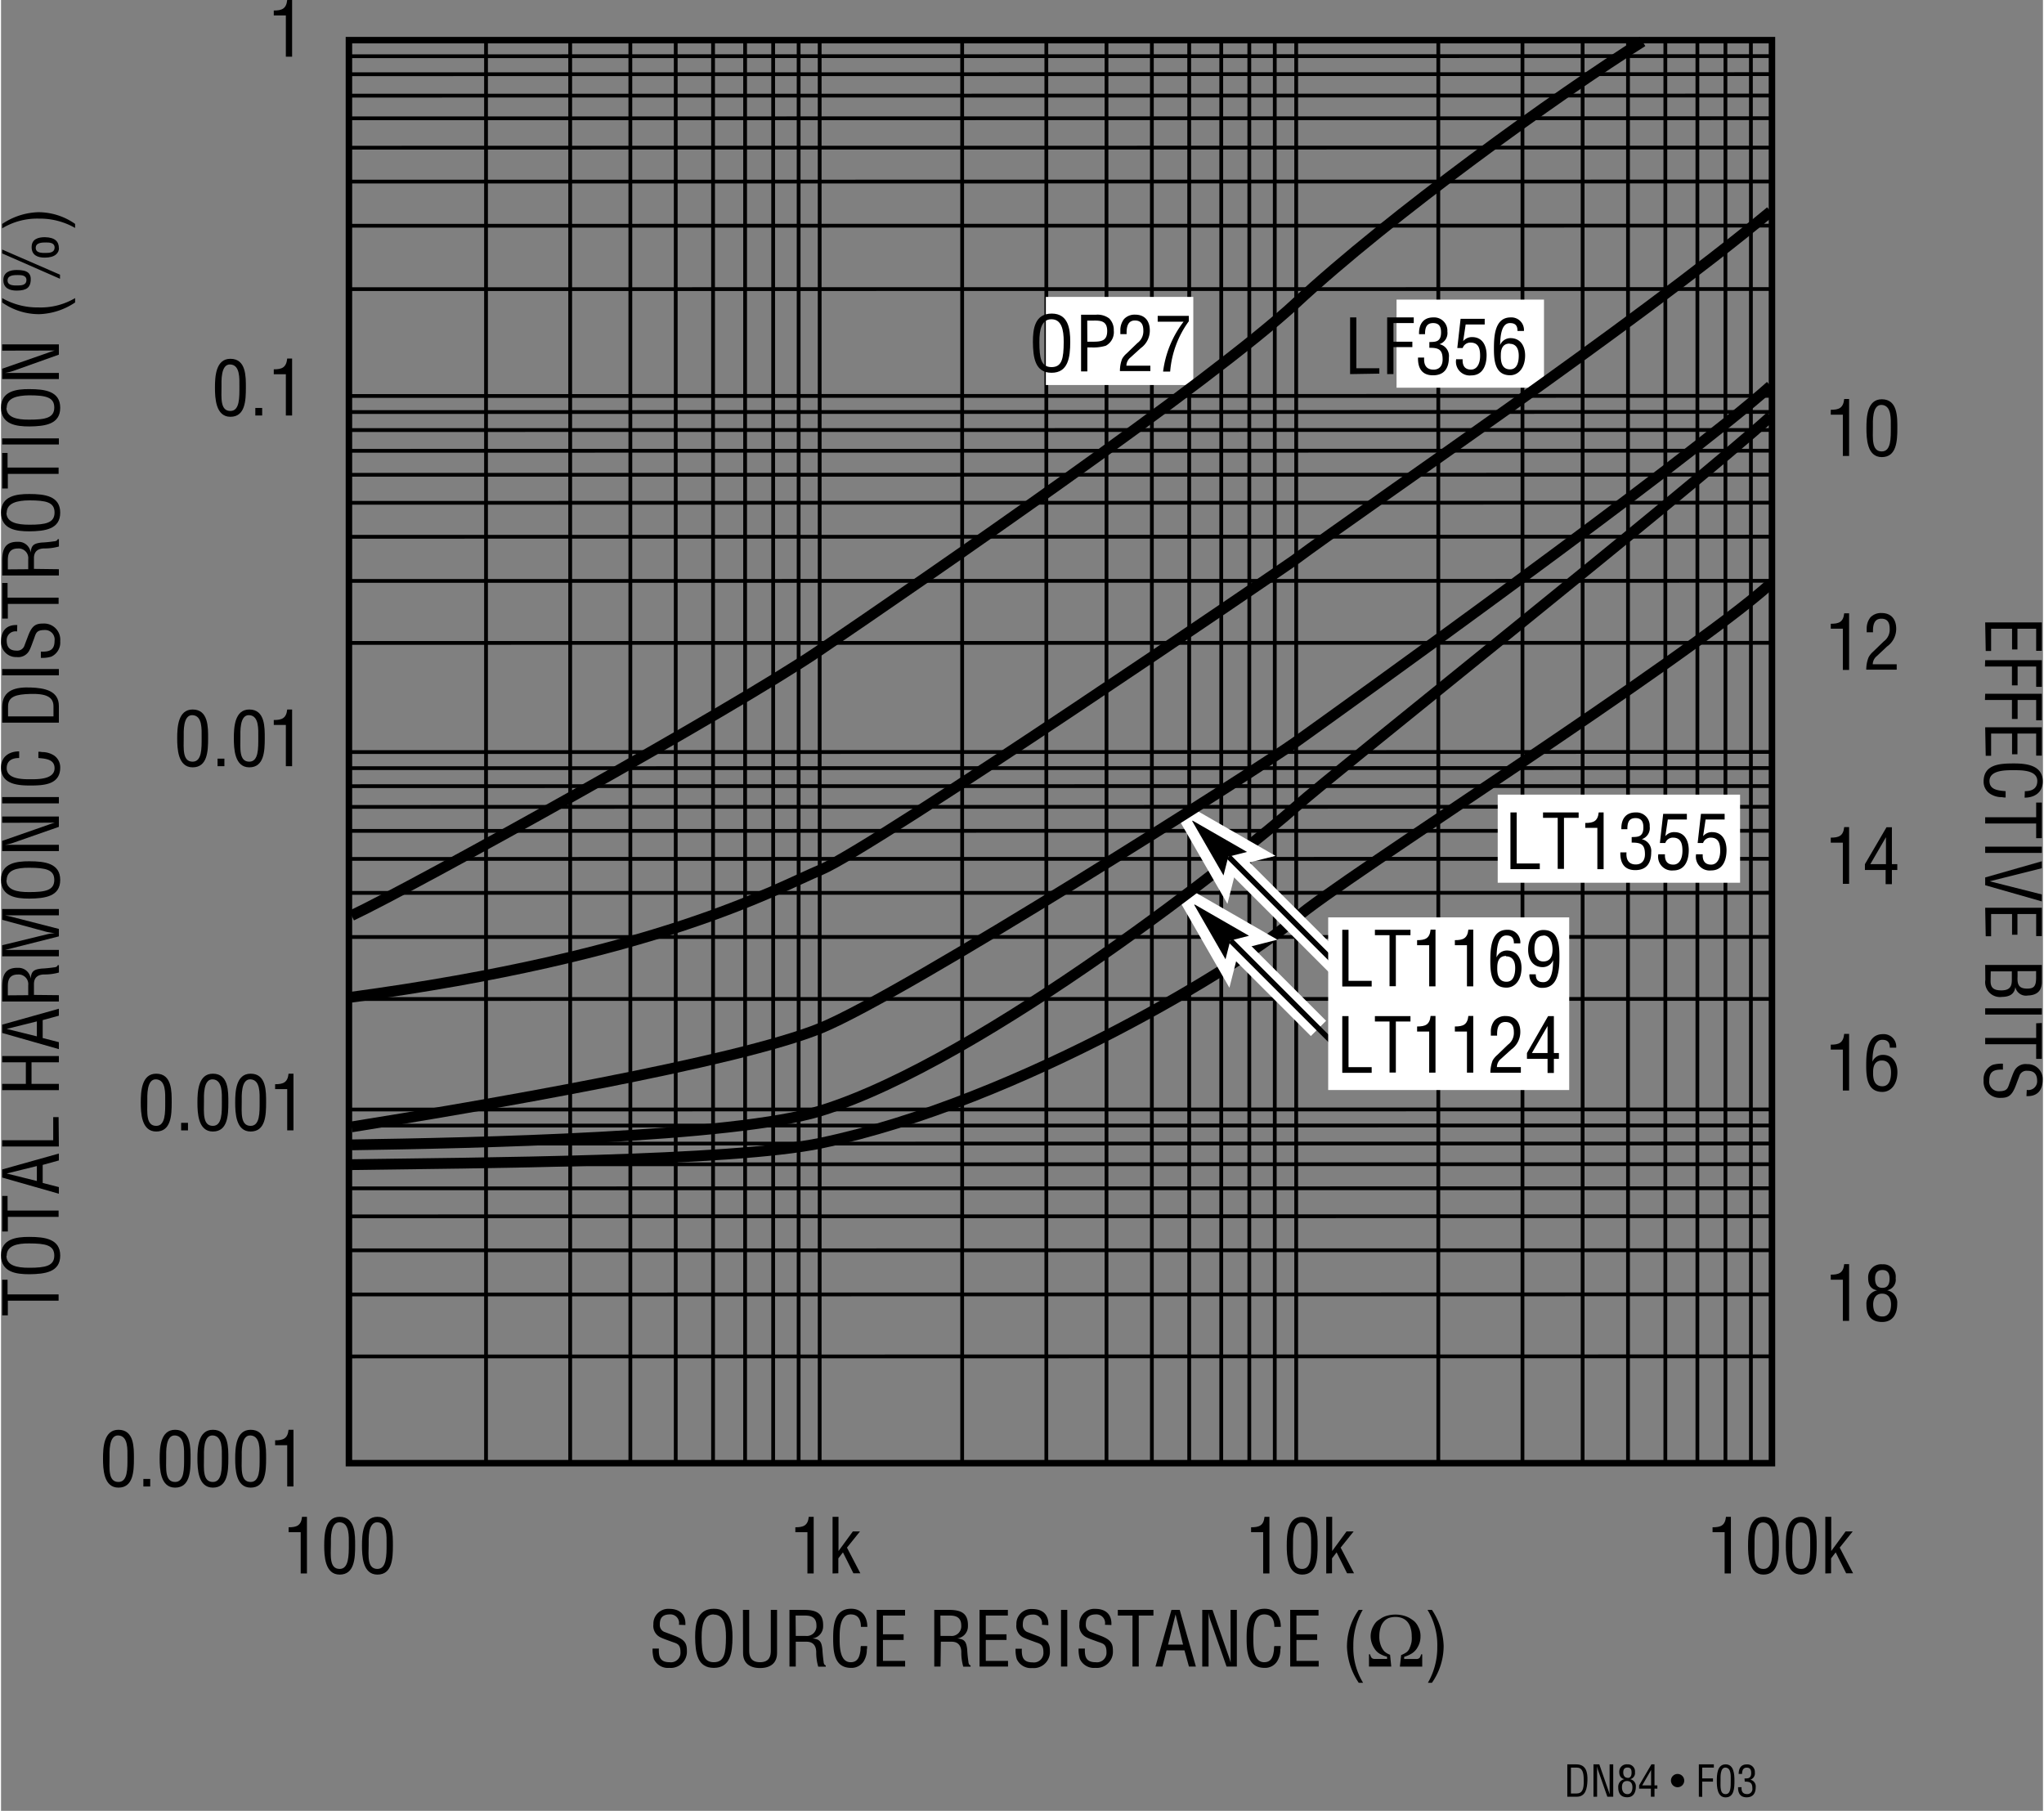 <svg id="fa93bb03-1f39-4fcd-8abe-9585836d2169" data-name="Layer 1" xmlns="http://www.w3.org/2000/svg" width="5.26in" height="4.66in" viewBox="0 0 378.46 335.63"><rect x="0" y="0" width="378.46" height="335.63" fill="#808080" stroke="none"/><path d="M66.52,217.61c22.33-.33,70.49-.54,87-4,37-7.75,79-33.67,88-41.67,7.88-7,72.13-47.71,88-62" transform="translate(-1.54 -1.75)" fill="none" stroke="#000" stroke-width="2"/><path d="M127.18,302.89a1.6,1.6,0,0,0-1.67-1.92c-1.69,0-1.87,1.06-1.87,1.87a1.38,1.38,0,0,0,1,1.43l1.67.63c2,.75,2.35,1.45,2.35,2.83a3,3,0,0,1-3.26,3.15,2.86,2.86,0,0,1-2.87-1.66,5.88,5.88,0,0,1-.23-1.92h1.17c-.06,1.55.23,2.53,2,2.53a1.76,1.76,0,0,0,2-1.83c0-1.6-.65-1.61-1.71-2-.58-.22-1.5-.52-2.06-.81a2.35,2.35,0,0,1-1.25-2.38,2.76,2.76,0,0,1,2.93-2.87c1.92,0,3.1,1,3,3Z" transform="translate(-1.54 -1.75)"/><path d="M133.68,299.92c3.06,0,3.44,2.82,3.43,5.23,0,2.92-.39,5.73-3.46,5.73s-3.43-2.81-3.46-5.73C130.19,302.74,130.55,299.92,133.68,299.92Zm-.06,1.05c-1.79,0-2.24,1.87-2.23,4.21,0,3,.33,4.65,2.26,4.65s2.24-1.61,2.25-4.65C135.92,302.84,135.47,301,133.62,301Z" transform="translate(-1.54 -1.75)"/><path d="M139.05,300.13h1.16v7.55c0,.82.13,2.15,2,2.15s2-1.33,2-2.15v-7.55h1.16v8c0,1.87-1.24,2.78-3.15,2.78s-3.15-.91-3.15-2.78Z" transform="translate(-1.54 -1.75)"/><path d="M148.84,310.63h-1.17v-10.5h2.71c2.2,0,3.6.57,3.53,3a2.25,2.25,0,0,1-2,2.29v0c1.36.13,1.7.56,1.86,2,.05.78.12,1.55.23,2.33,0,.2.12.66.4.66v.24H153a9.31,9.31,0,0,1-.37-2.67c0-1-.42-1.95-1.79-1.95h-2Zm0-5.67h1.83a1.8,1.8,0,0,0,2-1.94c0-1.8-1.44-1.84-2.22-1.84h-1.64Z" transform="translate(-1.54 -1.75)"/><path d="M160.91,303.28c0-1.25-.44-2.31-1.89-2.31-2,0-2.05,2.87-2.05,4.25s-.08,4.61,2.05,4.61c1.38,0,1.68-1.13,1.82-2.28,0-.24,0-.48.07-.71h1.16c0,.21,0,.43-.06.64a4.07,4.07,0,0,1-.61,2.23,2.68,2.68,0,0,1-2.29,1.17c-3.23,0-3.34-3.12-3.34-5.63s.35-5.33,3.33-5.33c2,0,3,1.48,3,3.36Z" transform="translate(-1.54 -1.75)"/><path d="M163.84,310.63v-10.5h5.26v1.05H165v3.47h3.83v1.05H165v3.88h4.11v1.05Z" transform="translate(-1.54 -1.75)"/><path d="M175.67,310.63h-1.16v-10.5h2.71c2.2,0,3.6.57,3.53,3a2.26,2.26,0,0,1-2,2.29v0c1.36.13,1.69.56,1.86,2a23,23,0,0,0,.23,2.33c0,.2.12.66.4.66v.24h-1.36a9.66,9.66,0,0,1-.36-2.67c0-1-.42-1.95-1.79-1.95h-2Zm0-5.67h1.84a1.8,1.8,0,0,0,2-1.94c0-1.8-1.44-1.84-2.23-1.84h-1.64Z" transform="translate(-1.54 -1.75)"/><path d="M182.9,310.63v-10.5h5.25v1.05h-4.09v3.47h3.84v1.05h-3.84v3.88h4.12v1.05Z" transform="translate(-1.54 -1.75)"/><path d="M194.46,302.89A1.6,1.6,0,0,0,192.8,301c-1.7,0-1.88,1.06-1.88,1.87a1.38,1.38,0,0,0,1,1.43l1.66.63c2,.75,2.36,1.45,2.36,2.83a3,3,0,0,1-3.27,3.15,2.86,2.86,0,0,1-2.87-1.66,5.88,5.88,0,0,1-.22-1.92h1.16c-.06,1.55.24,2.53,2,2.53a1.76,1.76,0,0,0,2-1.83c0-1.6-.64-1.61-1.71-2-.57-.22-1.5-.52-2.06-.81a2.36,2.36,0,0,1-1.24-2.38,2.75,2.75,0,0,1,2.92-2.87c1.92,0,3.1,1,3,3Z" transform="translate(-1.54 -1.75)"/><path d="M198,310.63v-10.5h1.16v10.5Z" transform="translate(-1.54 -1.75)"/><path d="M206.14,302.89a1.6,1.6,0,0,0-1.67-1.92c-1.69,0-1.87,1.06-1.87,1.87a1.38,1.38,0,0,0,1,1.43l1.67.63c2,.75,2.35,1.45,2.35,2.83a3,3,0,0,1-3.26,3.15,2.86,2.86,0,0,1-2.87-1.66,5.88,5.88,0,0,1-.23-1.92h1.17c-.06,1.55.23,2.53,2,2.53a1.76,1.76,0,0,0,2-1.83c0-1.6-.65-1.61-1.71-2-.58-.22-1.5-.52-2.06-.81a2.35,2.35,0,0,1-1.25-2.38,2.76,2.76,0,0,1,2.93-2.87c1.92,0,3.1,1,3,3Z" transform="translate(-1.54 -1.75)"/><path d="M208.53,300.13h6.6v1.05h-2.72v9.45h-1.16v-9.45h-2.72Z" transform="translate(-1.54 -1.75)"/><path d="M218.47,300.13H220l3,10.5h-1.29l-.83-3h-3.32l-.77,3h-1.28Zm.76.84h0l-1.39,5.59h2.78Z" transform="translate(-1.54 -1.75)"/><path d="M229.42,300.13h1.17v10.5h-1.91l-2.94-8.4a7.87,7.87,0,0,1-.39-1.59h0c0,.54,0,1.08,0,1.61v8.38h-1.17v-10.5h1.9l3,8.6c.12.32.22.65.36,1.14h0c0-.37,0-.78,0-1.17Z" transform="translate(-1.54 -1.75)"/><path d="M237.54,303.28c0-1.25-.43-2.31-1.89-2.31-2,0-2,2.87-2,4.25s-.09,4.61,2,4.61c1.39,0,1.68-1.13,1.82-2.28,0-.24,0-.48.07-.71h1.17c0,.21,0,.43-.06.64a4,4,0,0,1-.62,2.23,2.65,2.65,0,0,1-2.28,1.17c-3.24,0-3.35-3.12-3.35-5.63s.35-5.33,3.34-5.33c2,0,3,1.48,3,3.36Z" transform="translate(-1.54 -1.75)"/><path d="M240.48,310.63v-10.5h5.25v1.05h-4.09v3.47h3.84v1.05h-3.84v3.88h4.12v1.05Z" transform="translate(-1.54 -1.75)"/><path d="M253.92,300.13a13.07,13.07,0,0,0-1.74,6.69,12.43,12.43,0,0,0,1.81,6.82h-.81A12.61,12.61,0,0,1,251,307a11.81,11.81,0,0,1,2.17-6.86Z" transform="translate(-1.54 -1.75)"/><path d="M259.21,310.63h-4.13v-2.27h.21a1.53,1.53,0,0,0,.31.69.88.88,0,0,0,.62.17h2.21l0-.4a6,6,0,0,1-1.4-.58,2.93,2.93,0,0,1-.9-.89,4.29,4.29,0,0,1-.56-1.16,3.83,3.83,0,0,1-.18-1.15,3.69,3.69,0,0,1,.13-1,3.63,3.63,0,0,1,.42-1,3.27,3.27,0,0,1,.64-.83c.28-.21.58-.4.87-.59a4.27,4.27,0,0,1,1.18-.46A5.71,5.71,0,0,1,260,301a5.77,5.77,0,0,1,1.4.17,4.92,4.92,0,0,1,1.19.46,7.08,7.08,0,0,1,.85.58,3.28,3.28,0,0,1,.77,1.05,3.46,3.46,0,0,1,.42,1.79,4,4,0,0,1-.16,1.16,4.52,4.52,0,0,1-.55,1.13,3.18,3.18,0,0,1-.94.89,5.63,5.63,0,0,1-1.38.6l0,.4h2.21a.94.94,0,0,0,.62-.17,1.72,1.72,0,0,0,.31-.69h.21v2.27h-4.14l.23-2.13a5.23,5.23,0,0,0,1-.53,1.79,1.79,0,0,0,.59-.83,5,5,0,0,0,.34-1.08A4.71,4.71,0,0,0,263,305a4.82,4.82,0,0,0-.23-1.58,2.86,2.86,0,0,0-.67-1.19,2.55,2.55,0,0,0-1-.62,3.7,3.7,0,0,0-1.12-.17,3.86,3.86,0,0,0-1.11.16,2.22,2.22,0,0,0-.95.6,2.79,2.79,0,0,0-.7,1.23A5.39,5.39,0,0,0,257,305a4.46,4.46,0,0,0,.31,1.81,3.51,3.51,0,0,0,.61,1,3.11,3.11,0,0,0,1.07.64Z" transform="translate(-1.54 -1.75)"/><path d="M266,313.64a13.07,13.07,0,0,0,1.74-6.69,12.43,12.43,0,0,0-1.81-6.82h.82a12.61,12.61,0,0,1,2.17,6.65,11.89,11.89,0,0,1-2.17,6.86Z" transform="translate(-1.54 -1.75)"/><path d="M34.19,138.59c0-2,.13-5.34,2.86-5.34,2.94,0,2.87,3.33,2.87,5.34,0,2.38-.12,5.38-2.87,5.38S34.19,140.45,34.19,138.59Zm2.86,4.33c1.74,0,1.67-2.5,1.67-4.51,0-1.49.15-4-1.67-4.11s-1.65,3.14-1.65,4.11C35.4,140.42,35.12,142.92,37.05,142.92Z" transform="translate(-1.54 -1.75)"/><path d="M41.67,143.76v-1.4h1.27v1.4Z" transform="translate(-1.54 -1.75)"/><path d="M44.69,138.59c0-2,.13-5.34,2.86-5.34,2.94,0,2.87,3.33,2.87,5.34,0,2.38-.12,5.38-2.87,5.38S44.69,140.45,44.69,138.59Zm2.86,4.33c1.74,0,1.67-2.5,1.67-4.51,0-1.49.15-4-1.67-4.11s-1.65,3.14-1.65,4.11C45.9,140.42,45.62,142.92,47.55,142.92Z" transform="translate(-1.54 -1.75)"/><path d="M54.33,136.11H52.09v-.91c1.49,0,2.32-.31,2.49-1.95h.91v10.51H54.33Z" transform="translate(-1.54 -1.75)"/><path d="M1.75,245.54v-6.6h1v2.72h9.46v1.16H2.8v2.72Z" transform="translate(-1.54 -1.75)"/><path d="M1.54,234.43c0-3.06,2.83-3.44,5.24-3.43,2.91,0,5.73.39,5.73,3.46s-2.82,3.43-5.73,3.46C4.37,237.92,1.54,237.56,1.54,234.43Zm1,.06c0,1.79,1.88,2.24,4.22,2.23,3,0,4.65-.33,4.65-2.26s-1.61-2.24-4.65-2.25C4.47,232.19,2.59,232.64,2.59,234.49Z" transform="translate(-1.54 -1.75)"/><path d="M1.75,230v-6.59h1v2.71h9.46v1.17H2.8V230Z" transform="translate(-1.54 -1.75)"/><path d="M1.75,220V218.5l10.51-2.95v1.28l-3,.83V221l3,.77V223Zm.84-.75v0l5.59,1.39v-2.77Z" transform="translate(-1.54 -1.75)"/><path d="M12.26,214.25H1.75v-1.17h9.46V208.8h1Z" transform="translate(-1.54 -1.75)"/><path d="M12.26,203.8H1.75v-1.16H6.14v-4H1.75v-1.16H12.26v1.16H7.19v4h5.07Z" transform="translate(-1.54 -1.75)"/><path d="M1.75,193.2v-1.54l10.51-2.95V190l-3,.82v3.32l3,.77v1.29Zm.84-.75v0l5.59,1.38v-2.77Z" transform="translate(-1.54 -1.75)"/><path d="M12.26,186.2v1.17H1.75v-2.71c0-2.2.58-3.6,3-3.53a2.26,2.26,0,0,1,2.28,2h0c.13-1.36.56-1.69,2-1.86a22.88,22.88,0,0,0,2.34-.23c.2,0,.66-.12.66-.4h.24V182a9.78,9.78,0,0,1-2.68.36c-1.05,0-1.95.42-1.95,1.79v2Zm-5.68,0v-1.83a1.79,1.79,0,0,0-1.93-2c-1.81,0-1.85,1.44-1.85,2.23v1.63Z" transform="translate(-1.54 -1.75)"/><path d="M1.75,172.23v-2H12.26v1.17H3.6c-.45,0-.88,0-1.33,0v0c.62.12,1,.22,1.41.32l8.58,2.2v1.38l-8.7,2.2c-.37.1-.72.18-1.29.31v0l1.36,0h8.63V179H1.75v-2.06l8.2-2a8.71,8.71,0,0,1,1.55-.23v0c-.53-.07-1.05-.14-1.57-.26Z" transform="translate(-1.54 -1.75)"/><path d="M1.54,164.81c0-3.07,2.83-3.44,5.24-3.43,2.91,0,5.73.39,5.73,3.46s-2.82,3.43-5.73,3.46C4.37,168.3,1.54,167.94,1.54,164.81Zm1,.06c0,1.79,1.88,2.24,4.22,2.22,3,0,4.65-.32,4.65-2.25s-1.61-2.24-4.65-2.26C4.47,162.57,2.59,163,2.59,164.87Z" transform="translate(-1.54 -1.75)"/><path d="M1.75,154.25v-1.16H12.26V155l-8.41,2.94a8.29,8.29,0,0,1-1.58.39v0c.53,0,1.08,0,1.61,0h8.38v1.16H1.75V157.6l8.6-3a11.32,11.32,0,0,1,1.15-.37v0l-1.18,0Z" transform="translate(-1.54 -1.75)"/><path d="M12.26,150.65H1.75v-1.17H12.26Z" transform="translate(-1.54 -1.75)"/><path d="M4.9,142.24c-1.24,0-2.31.44-2.31,1.89,0,2,2.87,2.05,4.26,2.05s4.61.08,4.61-2.05c0-1.38-1.14-1.68-2.28-1.82l-.72-.07v-1.16c.21,0,.44,0,.64.06a4.05,4.05,0,0,1,2.23.61A2.66,2.66,0,0,1,12.51,144c0,3.23-3.12,3.34-5.63,3.34s-5.34-.35-5.34-3.33c0-2,1.49-3,3.36-3Z" transform="translate(-1.54 -1.75)"/><path d="M12.26,135.69H1.75v-2.88c0-3.28,2.66-3.73,5.25-3.64s5.26.58,5.26,3.43Zm-1-1.16v-1.86c0-1.71-1.28-2.41-4.42-2.3-2.39.08-4,.42-4,2.3v1.86Z" transform="translate(-1.54 -1.75)"/><path d="M12.26,126.92H1.75v-1.17H12.26Z" transform="translate(-1.54 -1.75)"/><path d="M4.51,118.79a1.62,1.62,0,0,0-1.92,1.67c0,1.69,1.07,1.88,1.88,1.88a1.39,1.39,0,0,0,1.43-1l.63-1.66c.74-2,1.44-2.36,2.83-2.36a3,3,0,0,1,3.15,3.27,2.88,2.88,0,0,1-1.67,2.87,5.88,5.88,0,0,1-1.92.22v-1.16c1.56.06,2.54-.24,2.54-2a1.76,1.76,0,0,0-1.84-2c-1.59,0-1.61.64-2,1.71-.23.57-.52,1.49-.82,2.05a2.33,2.33,0,0,1-2.38,1.25,2.76,2.76,0,0,1-2.87-2.93c0-1.92,1-3.09,3-3Z" transform="translate(-1.54 -1.75)"/><path d="M1.75,116.4v-6.6h1v2.72h9.46v1.16H2.8v2.72Z" transform="translate(-1.54 -1.75)"/><path d="M12.26,107.25v1.16H1.75V105.7c0-2.2.58-3.6,3-3.53a2.26,2.26,0,0,1,2.28,2h0c.13-1.36.56-1.69,2-1.86a22.88,22.88,0,0,0,2.34-.23c.2,0,.66-.12.66-.4h.24v1.36a9.78,9.78,0,0,1-2.68.36c-1.05,0-1.95.42-1.95,1.79v2Zm-5.68,0v-1.84a1.79,1.79,0,0,0-1.93-2c-1.81,0-1.85,1.44-1.85,2.23v1.64Z" transform="translate(-1.54 -1.75)"/><path d="M1.54,96.74c0-3.06,2.83-3.44,5.24-3.43,2.91,0,5.73.39,5.73,3.46s-2.82,3.43-5.73,3.46C4.37,100.23,1.54,99.87,1.54,96.74Zm1,.06C2.59,98.59,4.47,99,6.81,99c3,0,4.65-.33,4.65-2.26s-1.61-2.24-4.65-2.25C4.47,94.5,2.59,95,2.59,96.8Z" transform="translate(-1.54 -1.75)"/><path d="M1.75,92.29V85.7h1v2.71h9.46v1.17H2.8v2.71Z" transform="translate(-1.54 -1.75)"/><path d="M12.26,84.13H1.75V83H12.26Z" transform="translate(-1.54 -1.75)"/><path d="M1.54,77.3c0-3.07,2.83-3.45,5.24-3.43,2.91,0,5.73.39,5.73,3.46s-2.82,3.43-5.73,3.46C4.37,80.79,1.54,80.42,1.54,77.3Zm1,0c0,1.8,1.88,2.25,4.22,2.23,3,0,4.65-.32,4.65-2.25s-1.61-2.25-4.65-2.26C4.47,75.06,2.59,75.5,2.59,77.35Z" transform="translate(-1.54 -1.75)"/><path d="M1.75,66.74V65.58H12.26v1.9l-8.41,3a9.12,9.12,0,0,1-1.58.39v0c.53,0,1.08,0,1.61,0h8.38V72H1.75V70.09l8.6-3a11.32,11.32,0,0,1,1.15-.37v0c-.38,0-.78,0-1.18,0Z" transform="translate(-1.54 -1.75)"/><path d="M1.75,57a13.13,13.13,0,0,0,6.7,1.73A12.53,12.53,0,0,0,15.27,57v.81a12.62,12.62,0,0,1-6.66,2.17,11.86,11.86,0,0,1-6.86-2.17Z" transform="translate(-1.54 -1.75)"/><path d="M12.47,52.66v.76L1.75,48.72V48Zm-8-.87c2,0,2.68.62,2.57,2-.1,1.16-.66,1.82-2.61,1.82-1.3,0-2.46-.45-2.46-1.94S3.22,51.79,4.45,51.79Zm.2.94c-.7,0-1.92,0-1.92,1s1.22.93,1.92.93,1.58-.09,1.58-1S5.29,52.73,4.65,52.73Zm7.61-5c0,.9-.7,1.77-2.65,1.77-1.3,0-2.42-.45-2.42-1.95s1.23-1.84,2.46-1.84C11.6,45.75,12.27,46.57,12.26,47.77ZM9.89,46.69c-.7,0-1.92,0-1.92,1s1.22.94,1.92.94,1.58-.1,1.58-1S10.53,46.69,9.89,46.69Z" transform="translate(-1.54 -1.75)"/><path d="M15.27,44a13.13,13.13,0,0,0-6.7-1.73,12.53,12.53,0,0,0-6.82,1.8v-.81A12.61,12.61,0,0,1,8.4,41.08a11.87,11.87,0,0,1,6.87,2.17Z" transform="translate(-1.54 -1.75)"/><path d="M369.29,117.11h10.5v5.26h-1.05v-4.09h-3.47v3.84h-1v-3.84h-3.88v4.12h-1Z" transform="translate(-1.54 -1.75)"/><path d="M369.29,124.11h10.5v4.94h-1.05v-3.77H375.3v3.5h-1.05v-3.5h-5Z" transform="translate(-1.54 -1.75)"/><path d="M369.29,130.33h10.5v4.93h-1.05v-3.77H375.3V135h-1.05v-3.51h-5Z" transform="translate(-1.54 -1.75)"/><path d="M369.29,136.55h10.5v5.25h-1.05v-4.09h-3.47v3.84h-1v-3.84h-3.88v4.12h-1Z" transform="translate(-1.54 -1.75)"/><path d="M376.64,148.39c1.25,0,2.31-.43,2.31-1.89,0-2-2.87-2-4.26-2s-4.6-.09-4.6,2c0,1.39,1.13,1.68,2.28,1.82l.71.07v1.17c-.21,0-.43,0-.64-.06a4,4,0,0,1-2.23-.62A2.65,2.65,0,0,1,369,146.6c0-3.24,3.12-3.35,5.63-3.35,2.36,0,5.33.35,5.33,3.34,0,2-1.48,3-3.36,3Z" transform="translate(-1.54 -1.75)"/><path d="M379.79,150.5v6.6h-1.05v-2.72h-9.45v-1.16h9.45V150.5Z" transform="translate(-1.54 -1.75)"/><path d="M369.29,158.67h10.5v1.16h-10.5Z" transform="translate(-1.54 -1.75)"/><path d="M379.79,167.53v1.29l-10.5-3v-1.44l10.5-3v1.29l-9.66,2.42v0Z" transform="translate(-1.54 -1.75)"/><path d="M369.29,170h10.5v5.25h-1.05v-4.09h-3.47V175h-1v-3.84h-3.88v4.12h-1Z" transform="translate(-1.54 -1.75)"/><path d="M369.29,180.59h10.5v3c.06,1.9-1,2.62-2.6,2.67a2,2,0,0,1-2.31-1.57h0c-.17,1.39-1.18,1.81-2.47,1.83a2.75,2.75,0,0,1-3.09-3.16Zm1,3c0,1.26.6,1.72,2,1.72,2.08,0,1.94-1.33,1.94-2.52v-1h-3.91Zm5-1.84v1c-.07,1.41.18,2.24,1.79,2.23,1.3,0,1.68-.48,1.65-2.24v-1Z" transform="translate(-1.54 -1.75)"/><path d="M369.29,188.63h10.5v1.16h-10.5Z" transform="translate(-1.54 -1.75)"/><path d="M379.79,191.36V198h-1.05v-2.71h-9.45v-1.17h9.45v-2.71Z" transform="translate(-1.54 -1.75)"/><path d="M377,203.75a1.61,1.61,0,0,0,1.92-1.67c0-1.69-1.06-1.87-1.87-1.87a1.38,1.38,0,0,0-1.43,1l-.63,1.67c-.75,2-1.45,2.35-2.83,2.35A3,3,0,0,1,369,202a2.88,2.88,0,0,1,1.66-2.88,5.88,5.88,0,0,1,1.92-.22V200c-1.55-.05-2.53.24-2.53,2a1.76,1.76,0,0,0,1.83,2c1.6,0,1.61-.65,2-1.71.22-.58.52-1.5.81-2.06a2.33,2.33,0,0,1,2.38-1.25,2.76,2.76,0,0,1,2.87,2.93c0,1.92-1,3.09-3,3Z" transform="translate(-1.54 -1.75)"/><path d="M41.19,73.59c0-2,.13-5.34,2.86-5.34,2.94,0,2.87,3.33,2.87,5.34C46.92,76,46.8,79,44.05,79S41.19,75.45,41.19,73.59Zm2.86,4.33c1.74,0,1.67-2.5,1.67-4.51,0-1.49.15-4-1.67-4.11s-1.65,3.14-1.65,4.11C42.4,75.42,42.12,77.92,44.05,77.92Z" transform="translate(-1.54 -1.75)"/><path d="M48.67,78.76v-1.4h1.27v1.4Z" transform="translate(-1.54 -1.75)"/><path d="M54.33,71.11H52.09V70.2c1.49,0,2.32-.31,2.49-2h.91V78.76H54.33Z" transform="translate(-1.54 -1.75)"/><path d="M54.33,4.61H52.09V3.7c1.49,0,2.32-.31,2.49-1.95h.91V12.26H54.33Z" transform="translate(-1.54 -1.75)"/><path d="M57.08,285.73H54.84v-.91c1.49,0,2.32-.31,2.49-1.94h.91v10.5H57.08Z" transform="translate(-1.54 -1.75)"/><path d="M61.44,288.21c0-2,.13-5.33,2.86-5.33,2.94,0,2.87,3.33,2.87,5.33,0,2.38-.12,5.38-2.87,5.38S61.44,290.08,61.44,288.21Zm2.86,4.33C66,292.54,66,290.05,66,288c0-1.48.15-4-1.67-4.1s-1.65,3.13-1.65,4.1C62.65,290.05,62.37,292.54,64.3,292.54Z" transform="translate(-1.54 -1.75)"/><path d="M68.44,288.21c0-2,.13-5.33,2.86-5.33,2.94,0,2.87,3.33,2.87,5.33,0,2.38-.12,5.38-2.87,5.38S68.44,290.08,68.44,288.21Zm2.86,4.33C73,292.54,73,290.05,73,288c0-1.48.15-4-1.67-4.1s-1.65,3.13-1.65,4.1C69.65,290.05,69.37,292.54,71.3,292.54Z" transform="translate(-1.54 -1.75)"/><path d="M235.47,285.73h-2.24v-.91c1.5,0,2.32-.31,2.49-1.94h.91v10.5h-1.16Z" transform="translate(-1.54 -1.75)"/><path d="M239.84,288.21c0-2,.12-5.33,2.85-5.33,2.94,0,2.87,3.33,2.87,5.33,0,2.38-.12,5.38-2.87,5.38S239.84,290.08,239.84,288.21Zm2.85,4.33c1.74,0,1.67-2.49,1.67-4.51,0-1.48.15-4-1.67-4.1S241,287.06,241,288C241,290.05,240.76,292.54,242.69,292.54Z" transform="translate(-1.54 -1.75)"/><path d="M247.16,293.38v-10.5h1.1v6.34h0l2.66-3.63h1.32l-2.41,3,2.48,4.76h-1.29l-1.94-3.88-.85,1.11v2.77Z" transform="translate(-1.54 -1.75)"/><path d="M321,285.73h-2.24v-.91c1.5,0,2.32-.31,2.49-1.94h.91v10.5H321Z" transform="translate(-1.54 -1.75)"/><path d="M325.34,288.21c0-2,.12-5.33,2.85-5.33,2.94,0,2.87,3.33,2.87,5.33,0,2.38-.12,5.38-2.87,5.38S325.34,290.08,325.34,288.21Zm2.85,4.33c1.74,0,1.67-2.49,1.67-4.51,0-1.48.15-4-1.67-4.1s-1.65,3.13-1.65,4.1C326.54,290.05,326.26,292.54,328.19,292.54Z" transform="translate(-1.54 -1.75)"/><path d="M332.34,288.21c0-2,.12-5.33,2.85-5.33,2.94,0,2.87,3.33,2.87,5.33,0,2.38-.12,5.38-2.87,5.38S332.34,290.08,332.34,288.21Zm2.85,4.33c1.74,0,1.67-2.49,1.67-4.51,0-1.48.15-4-1.67-4.1s-1.65,3.13-1.65,4.1C333.54,290.05,333.26,292.54,335.19,292.54Z" transform="translate(-1.54 -1.75)"/><path d="M339.66,293.38v-10.5h1.1v6.34h0l2.66-3.63h1.32l-2.41,3,2.48,4.76h-1.29l-1.94-3.88-.85,1.11v2.77Z" transform="translate(-1.54 -1.75)"/><path d="M291.84,334.76v-6h1.65c1.87,0,2.13,1.52,2.08,3s-.33,3-2,3Zm.67-.6h1.06c1,0,1.38-.73,1.31-2.52,0-1.37-.24-2.28-1.31-2.28h-1.06Z" transform="translate(-1.54 -1.75)"/><path d="M299.68,328.76h.67v6h-1.09l-1.68-4.8a4.09,4.09,0,0,1-.22-.9h0c0,.3,0,.61,0,.92v4.78h-.67v-6h1.08l1.71,4.91c.07.18.12.37.2.65h0c0-.21,0-.44,0-.67Z" transform="translate(-1.54 -1.75)"/><path d="M302.47,331.51c-.71-.12-1-.64-1-1.32a1.37,1.37,0,0,1,1.52-1.43,1.31,1.31,0,0,1,1.39,1.47,1.16,1.16,0,0,1-.91,1.28v0a1.31,1.31,0,0,1,1.07,1.42c0,1-.43,1.93-1.59,1.93s-1.67-.68-1.67-1.84a1.43,1.43,0,0,1,1.14-1.51Zm.54,2.77c.55,0,.9-.46.9-1.27,0-.62-.25-1.16-1-1.16s-.94.56-.94,1.16S302.23,334.28,303,334.28Zm0-3c.58,0,.74-.44.74-1s-.16-.93-.75-.93-.79.37-.79.9S302.44,331.25,303,331.25Z" transform="translate(-1.54 -1.75)"/><path d="M307.43,328.76H308v3.9h.53v.6H308v1.5h-.67v-1.5h-2.18v-.61Zm-1.71,3.9h1.65V329.8h0Z" transform="translate(-1.54 -1.75)"/><path d="M312.29,333a1.23,1.23,0,1,1,1.22-1.22A1.23,1.23,0,0,1,312.29,333Z" transform="translate(-1.54 -1.75)"/><path d="M316.22,334.76v-6H319v.6h-2.16v2h2v.6h-2v2.83Z" transform="translate(-1.54 -1.75)"/><path d="M319.55,331.81c0-1.12.07-3.05,1.63-3.05s1.64,1.9,1.64,3.05c0,1.36-.07,3.07-1.64,3.07S319.55,332.87,319.55,331.81Zm1.63,2.47c1,0,.95-1.43.95-2.58,0-.85.09-2.27-.95-2.34s-.94,1.79-.94,2.34C320.24,332.85,320.08,334.28,321.18,334.28Z" transform="translate(-1.54 -1.75)"/><path d="M324.68,331.37c.53,0,1.24.08,1.24-1,0-.58-.17-1-.84-1s-.85.56-.85,1.17h-.63c0-1,.41-1.77,1.5-1.77a1.4,1.4,0,0,1,1.5,1.49,1.23,1.23,0,0,1-.84,1.34v0a1.28,1.28,0,0,1,1,1.38c0,1.12-.5,1.89-1.69,1.89s-1.61-.8-1.58-1.88h.65c-.06.64.13,1.28,1,1.28a.94.94,0,0,0,1-1.07c0-1-.4-1.25-1.41-1.24Z" transform="translate(-1.54 -1.75)"/><path d="M27.44,206.09c0-2,.13-5.34,2.86-5.34,2.94,0,2.87,3.33,2.87,5.34,0,2.38-.12,5.38-2.87,5.38S27.44,208,27.44,206.09Zm2.86,4.33c1.74,0,1.67-2.5,1.67-4.51,0-1.49.15-4-1.67-4.11s-1.65,3.14-1.65,4.11C28.65,207.92,28.37,210.42,30.3,210.42Z" transform="translate(-1.54 -1.75)"/><path d="M34.92,211.26v-1.4h1.27v1.4Z" transform="translate(-1.54 -1.75)"/><path d="M37.94,206.09c0-2,.13-5.34,2.86-5.34,2.94,0,2.87,3.33,2.87,5.34,0,2.38-.12,5.38-2.87,5.38S37.94,208,37.94,206.09Zm2.86,4.33c1.74,0,1.67-2.5,1.67-4.51,0-1.49.15-4-1.67-4.11s-1.65,3.14-1.65,4.11C39.15,207.92,38.87,210.42,40.8,210.42Z" transform="translate(-1.54 -1.75)"/><path d="M44.94,206.09c0-2,.13-5.34,2.86-5.34,2.94,0,2.87,3.33,2.87,5.34,0,2.38-.12,5.38-2.87,5.38S44.94,208,44.94,206.09Zm2.86,4.33c1.74,0,1.67-2.5,1.67-4.51,0-1.49.15-4-1.67-4.11s-1.65,3.14-1.65,4.11C46.15,207.92,45.87,210.42,47.8,210.42Z" transform="translate(-1.54 -1.75)"/><path d="M54.58,203.61H52.34v-.91c1.49,0,2.32-.31,2.49-1.95h.91v10.51H54.58Z" transform="translate(-1.54 -1.75)"/><path d="M342.91,238.94h-2.24V238c1.5,0,2.32-.31,2.49-1.95h.91v10.51h-1.16Z" transform="translate(-1.54 -1.75)"/><path d="M349.27,240.9c-1.25-.21-1.67-1.12-1.67-2.31a2.41,2.41,0,0,1,2.66-2.51,2.29,2.29,0,0,1,2.44,2.58,2,2,0,0,1-1.58,2.24v0a2.33,2.33,0,0,1,1.87,2.49c0,1.81-.77,3.38-2.8,3.38s-2.91-1.19-2.91-3.22a2.52,2.52,0,0,1,2-2.65Zm1,4.85c1,0,1.57-.8,1.57-2.23,0-1.08-.44-2-1.66-2s-1.65,1-1.65,2S348.85,245.75,350.22,245.75Zm0-5.31c1,0,1.3-.77,1.3-1.68s-.28-1.62-1.31-1.62-1.38.64-1.38,1.58S349.21,240.44,350.19,240.44Z" transform="translate(-1.54 -1.75)"/><path d="M342.91,196.28h-2.24v-.91c1.5,0,2.32-.31,2.49-2h.91v10.5h-1.16Z" transform="translate(-1.54 -1.75)"/><path d="M347.24,199.26c0-2.19.08-5.84,3.1-5.84a2.32,2.32,0,0,1,2.46,2.51h-1.19c0-1-.41-1.46-1.4-1.46-1.78,0-1.77,3-1.83,4.08h0a2.08,2.08,0,0,1,1.93-1.29c1.88,0,2.71,1.51,2.71,3.2,0,2.25-1.19,3.67-2.79,3.67C347.45,204.13,347.24,201.42,347.24,199.26Zm2.91-.95c-1.37,0-1.63,1.15-1.63,2.11-.07,2,.66,2.66,1.71,2.66,1.38,0,1.61-1.48,1.61-2.55S351.49,198.31,350.15,198.31Z" transform="translate(-1.54 -1.75)"/><path d="M342.91,157.94h-2.24V157c1.5,0,2.32-.31,2.49-1.95h.91v10.51h-1.16Z" transform="translate(-1.54 -1.75)"/><path d="M351,155.08H352v6.84H353V163H352v2.62h-1.16V163H347v-1.08Zm-3,6.84h2.9v-5h0Z" transform="translate(-1.54 -1.75)"/><path d="M342.91,118.27h-2.24v-.91c1.5,0,2.32-.3,2.49-1.94h.91v10.5h-1.16Z" transform="translate(-1.54 -1.75)"/><path d="M349.21,123.35a2,2,0,0,0-.76,1.52h4.44v1h-5.64a6.08,6.08,0,0,1,.42-2.27,3.7,3.7,0,0,1,.83-1.05l2-1.93a2.68,2.68,0,0,0,1.09-2.35c0-1.07-.36-1.85-1.55-1.85-1.45,0-1.57,1.41-1.54,2.52h-1.17v-.65a3.3,3.3,0,0,1,.68-2.1,2.68,2.68,0,0,1,2.08-.82c1.8,0,2.71,1.19,2.71,2.92a4,4,0,0,1-1.7,3.28Z" transform="translate(-1.54 -1.75)"/><path d="M342.91,78.61h-2.24V77.7c1.5,0,2.32-.31,2.49-2h.91V86.26h-1.16Z" transform="translate(-1.54 -1.75)"/><path d="M347.28,81.09c0-2,.12-5.34,2.85-5.34,2.95,0,2.88,3.33,2.88,5.34,0,2.38-.13,5.38-2.88,5.38S347.28,83,347.28,81.09Zm2.85,4.33c1.74,0,1.67-2.5,1.67-4.51,0-1.49.16-4-1.67-4.11s-1.65,3.14-1.65,4.11C348.48,82.92,348.2,85.42,350.13,85.42Z" transform="translate(-1.54 -1.75)"/><path d="M20.44,272.09c0-2,.13-5.34,2.86-5.34,2.94,0,2.87,3.33,2.87,5.34,0,2.38-.12,5.38-2.87,5.38S20.44,274,20.44,272.09Zm2.86,4.33c1.74,0,1.67-2.5,1.67-4.51,0-1.49.15-4-1.67-4.11s-1.65,3.14-1.65,4.11C21.65,273.92,21.37,276.42,23.3,276.42Z" transform="translate(-1.54 -1.75)"/><path d="M27.92,277.26v-1.4h1.27v1.4Z" transform="translate(-1.54 -1.75)"/><path d="M30.94,272.09c0-2,.13-5.34,2.86-5.34,2.94,0,2.87,3.33,2.87,5.34,0,2.38-.12,5.38-2.87,5.38S30.94,274,30.94,272.09Zm2.86,4.33c1.74,0,1.67-2.5,1.67-4.51,0-1.49.15-4-1.67-4.11s-1.65,3.14-1.65,4.11C32.15,273.92,31.87,276.42,33.8,276.42Z" transform="translate(-1.54 -1.75)"/><path d="M37.94,272.09c0-2,.13-5.34,2.86-5.34,2.94,0,2.87,3.33,2.87,5.34,0,2.38-.12,5.38-2.87,5.38S37.94,274,37.94,272.09Zm2.86,4.33c1.74,0,1.67-2.5,1.67-4.51,0-1.49.15-4-1.67-4.11s-1.65,3.14-1.65,4.11C39.15,273.92,38.87,276.42,40.8,276.42Z" transform="translate(-1.54 -1.75)"/><path d="M44.94,272.09c0-2,.13-5.34,2.86-5.34,2.94,0,2.87,3.33,2.87,5.34,0,2.38-.12,5.38-2.87,5.38S44.94,274,44.94,272.09Zm2.86,4.33c1.74,0,1.67-2.5,1.67-4.51,0-1.49.15-4-1.67-4.11s-1.65,3.14-1.65,4.11C46.15,273.92,45.87,276.42,47.8,276.42Z" transform="translate(-1.54 -1.75)"/><path d="M54.58,269.61H52.34v-.91c1.49,0,2.32-.31,2.49-1.95h.91v10.51H54.58Z" transform="translate(-1.54 -1.75)"/><path d="M151,285.73h-2.24v-.91c1.5,0,2.32-.31,2.49-1.94h.91v10.5H151Z" transform="translate(-1.54 -1.75)"/><path d="M155.66,293.38v-10.5h1.1v6.34h0l2.66-3.63h1.32l-2.41,3,2.48,4.76h-1.29l-1.94-3.88-.85,1.11v2.77Z" transform="translate(-1.54 -1.75)"/><polyline points="334.76 281 54.26 281 54.26 2.76" fill="none"/><polyline points="24.76 4.51 24.76 321 330.26 321" fill="none"/><line x1="194.26" y1="327.5" x2="194.26" y2="306" fill="none"/><line x1="31.76" y1="141.01" x2="10.26" y2="141.01" fill="none"/><line x1="326.13" y1="335.63" x2="326.13" y2="317.13" fill="none"/><path d="M66.14,172.42" transform="translate(-1.54 -1.75)" fill="none" stroke="#000" stroke-width="0.7"/><path d="M197.64,141.26" transform="translate(-1.54 -1.75)" fill="none" stroke="#000" stroke-width="1.2"/><path d="M197.77,141.19" transform="translate(-1.54 -1.75)" fill="none" stroke="#000" stroke-width="1.2"/><rect x="64.48" y="7.44" width="263.75" height="263.75" fill="none" stroke="#000" stroke-width="1.2"/><line x1="151.73" y1="271.32" x2="151.73" y2="7.44" fill="none" stroke="#000" stroke-width="0.7"/><line x1="147.83" y1="271.32" x2="147.83" y2="7.44" fill="none" stroke="#000" stroke-width="0.7"/><line x1="143.11" y1="271.07" x2="143.11" y2="7.57" fill="none" stroke="#000" stroke-width="0.7"/><line x1="137.91" y1="271.07" x2="137.91" y2="7.57" fill="none" stroke="#000" stroke-width="0.7"/><line x1="131.97" y1="271.07" x2="131.97" y2="7.44" fill="none" stroke="#000" stroke-width="0.7"/><line x1="125.05" y1="271.07" x2="125.05" y2="7.44" fill="none" stroke="#000" stroke-width="0.7"/><line x1="116.64" y1="271.07" x2="116.64" y2="7.44" fill="none" stroke="#000" stroke-width="0.7"/><line x1="105.49" y1="271.07" x2="105.49" y2="7.44" fill="none" stroke="#000" stroke-width="0.7"/><line x1="89.89" y1="271.32" x2="89.89" y2="7.57" fill="none" stroke="#000" stroke-width="0.7"/><line x1="240.05" y1="271.32" x2="240.05" y2="7.44" fill="none" stroke="#000" stroke-width="0.7"/><line x1="236.08" y1="271.32" x2="236.08" y2="7.44" fill="none" stroke="#000" stroke-width="0.7"/><line x1="231.36" y1="271.32" x2="231.36" y2="7.44" fill="none" stroke="#000" stroke-width="0.7"/><line x1="226.16" y1="271.32" x2="226.16" y2="7.44" fill="none" stroke="#000" stroke-width="0.7"/><line x1="220.22" y1="271.32" x2="220.22" y2="7.44" fill="none" stroke="#000" stroke-width="0.7"/><line x1="213.3" y1="271.32" x2="213.3" y2="7.44" fill="none" stroke="#000" stroke-width="0.7"/><line x1="204.89" y1="271.32" x2="204.89" y2="7.44" fill="none" stroke="#000" stroke-width="0.7"/><line x1="193.74" y1="271.32" x2="193.74" y2="7.44" fill="none" stroke="#000" stroke-width="0.7"/><line x1="178.14" y1="271.32" x2="178.14" y2="7.44" fill="none" stroke="#000" stroke-width="0.7"/><line x1="324.33" y1="271.32" x2="324.33" y2="7.44" fill="none" stroke="#000" stroke-width="0.7"/><line x1="319.61" y1="271.32" x2="319.61" y2="7.44" fill="none" stroke="#000" stroke-width="0.7"/><line x1="314.41" y1="271.32" x2="314.41" y2="7.44" fill="none" stroke="#000" stroke-width="0.7"/><line x1="308.47" y1="271.32" x2="308.47" y2="7.44" fill="none" stroke="#000" stroke-width="0.7"/><line x1="301.55" y1="271.32" x2="301.55" y2="7.44" fill="none" stroke="#000" stroke-width="0.7"/><line x1="293.14" y1="271.32" x2="293.14" y2="7.44" fill="none" stroke="#000" stroke-width="0.7"/><line x1="281.99" y1="271.32" x2="281.99" y2="7.44" fill="none" stroke="#000" stroke-width="0.7"/><line x1="266.39" y1="271.32" x2="266.39" y2="7.44" fill="none" stroke="#000" stroke-width="0.7"/><line x1="64.6" y1="205.64" x2="328.1" y2="205.62" fill="none" stroke="#000" stroke-width="0.7"/><line x1="64.6" y1="208.62" x2="328.1" y2="208.6" fill="none" stroke="#000" stroke-width="0.7"/><line x1="64.6" y1="211.96" x2="328.1" y2="211.94" fill="none" stroke="#000" stroke-width="0.7"/><line x1="64.6" y1="215.8" x2="328.1" y2="215.78" fill="none" stroke="#000" stroke-width="0.7"/><line x1="64.48" y1="220.25" x2="327.98" y2="220.23" fill="none" stroke="#000" stroke-width="0.7"/><line x1="64.48" y1="225.44" x2="327.98" y2="225.42" fill="none" stroke="#000" stroke-width="0.7"/><line x1="64.6" y1="231.74" x2="328.1" y2="231.72" fill="none" stroke="#000" stroke-width="0.7"/><line x1="64.6" y1="239.92" x2="328.1" y2="239.9" fill="none" stroke="#000" stroke-width="0.7"/><line x1="64.6" y1="251.41" x2="328.1" y2="251.39" fill="none" stroke="#000" stroke-width="0.7"/><line x1="64.6" y1="139.39" x2="328.1" y2="139.37" fill="none" stroke="#000" stroke-width="0.7"/><line x1="64.6" y1="142.37" x2="328.1" y2="142.35" fill="none" stroke="#000" stroke-width="0.7"/><line x1="64.6" y1="145.71" x2="328.1" y2="145.69" fill="none" stroke="#000" stroke-width="0.7"/><line x1="64.6" y1="149.55" x2="328.1" y2="149.53" fill="none" stroke="#000" stroke-width="0.7"/><line x1="64.48" y1="154" x2="327.98" y2="153.98" fill="none" stroke="#000" stroke-width="0.7"/><line x1="64.48" y1="159.19" x2="327.98" y2="159.17" fill="none" stroke="#000" stroke-width="0.7"/><line x1="64.6" y1="165.49" x2="328.1" y2="165.47" fill="none" stroke="#000" stroke-width="0.7"/><line x1="64.6" y1="173.67" x2="328.1" y2="173.65" fill="none" stroke="#000" stroke-width="0.7"/><line x1="64.6" y1="185.16" x2="328.1" y2="185.14" fill="none" stroke="#000" stroke-width="0.7"/><line x1="64.6" y1="73.39" x2="328.1" y2="73.37" fill="none" stroke="#000" stroke-width="0.7"/><line x1="64.6" y1="76.37" x2="328.1" y2="76.35" fill="none" stroke="#000" stroke-width="0.7"/><line x1="64.6" y1="79.71" x2="328.1" y2="79.69" fill="none" stroke="#000" stroke-width="0.7"/><line x1="64.6" y1="83.55" x2="328.1" y2="83.53" fill="none" stroke="#000" stroke-width="0.7"/><line x1="64.48" y1="88" x2="327.98" y2="87.98" fill="none" stroke="#000" stroke-width="0.7"/><line x1="64.48" y1="93.19" x2="327.98" y2="93.17" fill="none" stroke="#000" stroke-width="0.7"/><line x1="64.6" y1="99.49" x2="328.1" y2="99.47" fill="none" stroke="#000" stroke-width="0.7"/><line x1="64.6" y1="107.67" x2="328.1" y2="107.65" fill="none" stroke="#000" stroke-width="0.7"/><line x1="64.6" y1="119.16" x2="328.1" y2="119.14" fill="none" stroke="#000" stroke-width="0.7"/><line x1="64.67" y1="10.42" x2="328.17" y2="10.4" fill="none" stroke="#000" stroke-width="0.7"/><line x1="64.67" y1="13.76" x2="328.17" y2="13.74" fill="none" stroke="#000" stroke-width="0.7"/><line x1="64.67" y1="17.73" x2="328.17" y2="17.71" fill="none" stroke="#000" stroke-width="0.7"/><line x1="64.67" y1="21.93" x2="328.17" y2="21.91" fill="none" stroke="#000" stroke-width="0.7"/><line x1="64.67" y1="27.37" x2="328.17" y2="27.35" fill="none" stroke="#000" stroke-width="0.7"/><line x1="64.67" y1="33.66" x2="328.17" y2="33.64" fill="none" stroke="#000" stroke-width="0.7"/><line x1="64.54" y1="41.84" x2="328.04" y2="41.82" fill="none" stroke="#000" stroke-width="0.7"/><line x1="64.54" y1="53.59" x2="328.04" y2="53.57" fill="none" stroke="#000" stroke-width="0.7"/><rect x="193.65" y="55.03" width="27.33" height="16.33" fill="#fff"/><path d="M196.28,59.87c3.06,0,3.44,2.83,3.43,5.24,0,2.92-.4,5.73-3.46,5.73s-3.43-2.81-3.46-5.73C192.79,62.7,193.15,59.87,196.28,59.87Zm-.06,1.05c-1.79,0-2.24,1.88-2.23,4.22,0,3,.32,4.65,2.26,4.65s2.24-1.61,2.25-4.65C198.52,62.8,198.07,60.92,196.22,60.92Z" transform="translate(-1.54 -1.75)"/><path d="M201.72,70.59V60.08h2.76a3.6,3.6,0,0,1,2.45.69,3,3,0,0,1,.85,2.24,2.85,2.85,0,0,1-1.48,2.82,8,8,0,0,1-2.72.31h-.7v4.45Zm1.16-5.51H204c1.59,0,2.57-.23,2.56-2s-1.08-1.93-2.49-1.91h-1.21Z" transform="translate(-1.54 -1.75)"/><path d="M210.88,68a2,2,0,0,0-.76,1.53h4.44v1h-5.64a6.19,6.19,0,0,1,.41-2.27,3.74,3.74,0,0,1,.83-1l2-1.93A2.71,2.71,0,0,0,213.26,63c0-1.06-.37-1.85-1.56-1.85-1.44,0-1.57,1.42-1.54,2.53H209V63a3.34,3.34,0,0,1,.67-2.1,2.66,2.66,0,0,1,2.09-.83c1.79,0,2.7,1.19,2.7,2.93a4,4,0,0,1-1.69,3.28Z" transform="translate(-1.54 -1.75)"/><path d="M215.92,60.29h5.77v1a18.27,18.27,0,0,0-3.46,9.33h-1.31a19.17,19.17,0,0,1,3.8-9.25h-4.8Z" transform="translate(-1.54 -1.75)"/><rect x="258.65" y="55.53" width="27.33" height="16.33" fill="#fff"/><path d="M251.58,71.09V60.58h1.16V70H257v1Z" transform="translate(-1.54 -1.75)"/><path d="M258.45,71.09V60.58h4.93v1.05h-3.76v3.45h3.5v1h-3.5v5Z" transform="translate(-1.54 -1.75)"/><path d="M266.27,65.15c.92-.06,2.17.14,2.17-1.79,0-1-.31-1.73-1.47-1.73-1.32,0-1.5,1-1.5,2.06h-1.11c-.06-1.76.73-3.11,2.63-3.11a2.46,2.46,0,0,1,2.62,2.61,2.16,2.16,0,0,1-1.47,2.35v0A2.23,2.23,0,0,1,269.89,68c0,2-.86,3.31-2.95,3.31s-2.82-1.39-2.77-3.29h1.14c-.09,1.12.23,2.24,1.73,2.24,1.15,0,1.69-.8,1.69-1.88,0-1.83-.7-2.18-2.46-2.17Z" transform="translate(-1.54 -1.75)"/><path d="M272.44,68.34c-.06,1.12.36,1.91,1.55,1.91s1.69-1.23,1.69-2.54-.27-2.46-1.76-2.46a1.48,1.48,0,0,0-1.47,1h-1l.61-5.41h4.47v1.05H273l-.46,3.09,0,0a2.08,2.08,0,0,1,1.67-.75c1.93,0,2.67,1.62,2.67,3.33,0,1.87-.69,3.77-2.86,3.77a2.55,2.55,0,0,1-2.78-3Z" transform="translate(-1.54 -1.75)"/><path d="M278.24,66.43c0-2.19.08-5.85,3.1-5.85a2.33,2.33,0,0,1,2.46,2.51h-1.19c0-1-.41-1.46-1.4-1.46-1.78,0-1.77,3-1.83,4.08h0a2.08,2.08,0,0,1,1.93-1.29c1.88,0,2.71,1.52,2.71,3.21,0,2.24-1.19,3.67-2.79,3.67C278.45,71.3,278.24,68.58,278.24,66.43Zm2.91-1c-1.37,0-1.63,1.15-1.63,2.12-.07,2,.66,2.66,1.71,2.66,1.38,0,1.61-1.49,1.61-2.55S282.49,65.47,281.15,65.47Z" transform="translate(-1.54 -1.75)"/><rect x="277.4" y="147.28" width="44.92" height="16.33" fill="#fff"/><path d="M281.3,162.84V152.33h1.16v9.46h4.28v1.05Z" transform="translate(-1.54 -1.75)"/><path d="M287.34,152.33h6.6v1h-2.72v9.46h-1.16v-9.46h-2.72Z" transform="translate(-1.54 -1.75)"/><path d="M297.41,155.19h-2.24v-.91c1.5,0,2.32-.31,2.49-1.95h.91v10.51h-1.16Z" transform="translate(-1.54 -1.75)"/><path d="M303.77,156.9c.92-.06,2.17.14,2.17-1.79,0-1-.31-1.73-1.47-1.73-1.32,0-1.5,1-1.5,2.06h-1.11c-.06-1.76.73-3.11,2.63-3.11a2.46,2.46,0,0,1,2.62,2.61,2.16,2.16,0,0,1-1.47,2.35v0a2.23,2.23,0,0,1,1.75,2.42c0,2-.86,3.31-2.95,3.31s-2.82-1.39-2.77-3.29h1.14c-.09,1.12.23,2.24,1.73,2.24,1.15,0,1.69-.8,1.69-1.88,0-1.83-.7-2.18-2.46-2.17Z" transform="translate(-1.54 -1.75)"/><path d="M309.94,160.09c-.06,1.12.36,1.91,1.55,1.91s1.69-1.23,1.69-2.54-.27-2.46-1.76-2.46A1.48,1.48,0,0,0,310,158h-1l.61-5.41H314v1.05h-3.53l-.46,3.09,0,0a2.08,2.08,0,0,1,1.67-.75c1.93,0,2.67,1.62,2.67,3.33,0,1.87-.69,3.77-2.86,3.77a2.55,2.55,0,0,1-2.78-3Z" transform="translate(-1.54 -1.75)"/><path d="M316.94,160.09c-.06,1.12.36,1.91,1.55,1.91s1.69-1.23,1.69-2.54-.27-2.46-1.76-2.46A1.48,1.48,0,0,0,317,158h-1l.61-5.41H321v1.05h-3.53l-.46,3.09,0,0a2.08,2.08,0,0,1,1.67-.75c1.93,0,2.67,1.62,2.67,3.33,0,1.87-.69,3.77-2.86,3.77a2.55,2.55,0,0,1-2.78-3Z" transform="translate(-1.54 -1.75)"/><path d="M66.52,171.44c11.33-5.33,70.75-38.3,86.5-49,19.9-13.51,72.89-50,88.5-64.5,17.42-16.21,48.83-38.83,64.25-48.5" transform="translate(-1.54 -1.75)" fill="none" stroke="#000" stroke-width="2"/><line x1="227.89" y1="174.32" x2="244.18" y2="190.61" fill="none" stroke="#fff" stroke-width="4"/><polygon points="227.85 174.32 231.31 173.44 221.23 167.64 221.15 167.71 226.95 177.8 227.83 174.34 227.85 174.32" fill="#fff" stroke="#fff" stroke-miterlimit="10" stroke-width="4"/><line x1="227.89" y1="174.32" x2="246.43" y2="192.86" fill="none" stroke="#000"/><polygon points="227.85 174.32 231.31 173.44 221.23 167.64 221.15 167.71 226.95 177.8 227.83 174.34 227.85 174.32"/><path d="M66.19,186.61c57-7.68,78.72-20.05,87.33-23.67,9.78-4.1,86.47-56.44,87.67-57.33,14-10.39,62.66-43.33,88.33-64.67" transform="translate(-1.54 -1.75)" fill="none" stroke="#000" stroke-width="2"/><path d="M66.52,213.94c22.33-.33,70.89-1.32,87-6.33,30.3-9.41,79-48.33,88-56.33,7.88-7,72.13-58,88-72.34" transform="translate(-1.54 -1.75)" fill="none" stroke="#000" stroke-width="2"/><line x1="227.52" y1="158.78" x2="260.18" y2="191.44" fill="none" stroke="#fff" stroke-width="4"/><polygon points="227.47 158.78 230.94 157.9 220.85 152.1 220.77 152.17 226.58 162.26 227.46 158.79 227.47 158.78" fill="#fff" stroke="#fff" stroke-miterlimit="10" stroke-width="4"/><line x1="227.52" y1="158.78" x2="260.18" y2="191.44" fill="none" stroke="#000"/><polygon points="227.47 158.78 230.94 157.9 220.85 152.1 220.77 152.17 226.58 162.26 227.46 158.79 227.47 158.78"/><path d="M66.52,210.61c23-3.67,71.39-11.93,87-18.33s81-48,88-53c8.58-6.13,72.13-51.71,88-66" transform="translate(-1.54 -1.75)" fill="none" stroke="#000" stroke-width="2"/><rect x="245.98" y="170.03" width="44.67" height="32" fill="#fff"/><path d="M250.13,184.59V174.08h1.16v9.46h4.29v1.05Z" transform="translate(-1.54 -1.75)"/><path d="M256.18,174.08h6.59v1h-2.71v9.46h-1.17v-9.46h-2.71Z" transform="translate(-1.54 -1.75)"/><path d="M266.24,176.94H264V176c1.5,0,2.33-.31,2.5-1.95h.91v10.51h-1.17Z" transform="translate(-1.54 -1.75)"/><path d="M273.24,176.94H271V176c1.5,0,2.33-.31,2.5-1.95h.91v10.51h-1.17Z" transform="translate(-1.54 -1.75)"/><path d="M277.57,179.93c0-2.19.08-5.85,3.11-5.85a2.32,2.32,0,0,1,2.45,2.51h-1.19c0-1-.41-1.46-1.4-1.46-1.78,0-1.77,3-1.82,4.08h0a2.07,2.07,0,0,1,1.93-1.29c1.88,0,2.7,1.52,2.7,3.21,0,2.24-1.19,3.67-2.79,3.67C277.78,184.8,277.57,182.08,277.57,179.93Zm2.91-1c-1.37,0-1.62,1.15-1.62,2.12-.07,2,.66,2.66,1.71,2.66,1.37,0,1.61-1.49,1.61-2.55S281.83,179,280.48,179Z" transform="translate(-1.54 -1.75)"/><path d="M290.38,179c0,2.18-.08,5.84-3.11,5.84a2.32,2.32,0,0,1-2.45-2.51H286c0,1,.41,1.46,1.4,1.46,1.78,0,1.77-3,1.82-4.08h0a2.09,2.09,0,0,1-1.94,1.29c-1.87,0-2.7-1.51-2.7-3.21,0-2.24,1.19-3.67,2.79-3.67C290.17,174.08,290.38,176.8,290.38,179Zm-3-3.83c-1.32,0-1.63,1.35-1.63,2.41s.28,2.37,1.64,2.37,1.71-1.09,1.71-2.18S288.8,175.13,287.4,175.13Z" transform="translate(-1.54 -1.75)"/><path d="M250.13,200.59V190.08h1.16v9.46h4.29v1.05Z" transform="translate(-1.54 -1.75)"/><path d="M256.18,190.08h6.59v1h-2.71v9.46h-1.17v-9.46h-2.71Z" transform="translate(-1.54 -1.75)"/><path d="M266.24,192.94H264V192c1.5,0,2.33-.31,2.5-1.95h.91v10.51h-1.17Z" transform="translate(-1.54 -1.75)"/><path d="M273.24,192.94H271V192c1.5,0,2.33-.31,2.5-1.95h.91v10.51h-1.17Z" transform="translate(-1.54 -1.75)"/><path d="M279.54,198a2,2,0,0,0-.75,1.53h4.44v1.05h-5.65a6.42,6.42,0,0,1,.42-2.27,3.74,3.74,0,0,1,.83-1l2-1.93a2.69,2.69,0,0,0,1.1-2.36c0-1.06-.37-1.85-1.56-1.85-1.44,0-1.57,1.42-1.54,2.53h-1.16V193a3.28,3.28,0,0,1,.67-2.1,2.66,2.66,0,0,1,2.09-.83c1.79,0,2.7,1.19,2.7,2.93a4,4,0,0,1-1.69,3.28Z" transform="translate(-1.54 -1.75)"/><path d="M288.28,190.08h1.07v6.84h.93V198h-.93v2.62h-1.17V198h-3.82v-1.08Zm-3,6.84h2.9v-5h0Z" transform="translate(-1.54 -1.75)"/></svg>